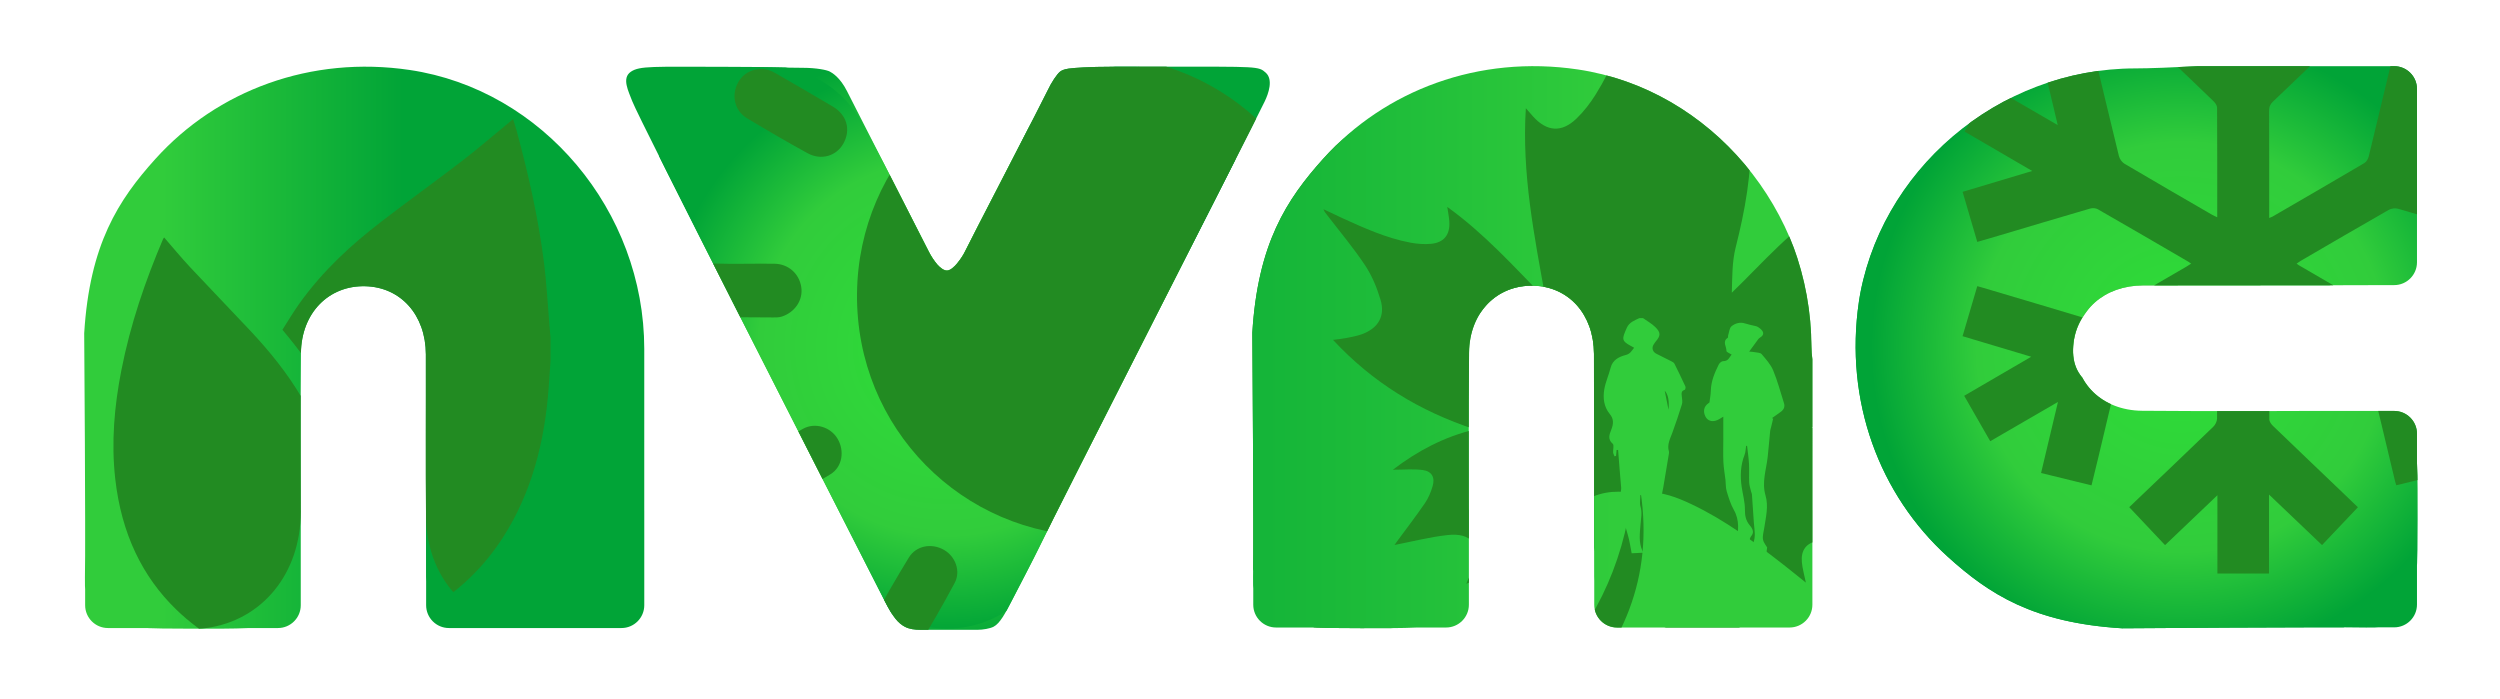 <?xml version="1.0" encoding="UTF-8"?><svg xmlns="http://www.w3.org/2000/svg" xmlns:xlink="http://www.w3.org/1999/xlink" viewBox="0 0 4413.91 1234.96"><defs><style>.cls-1{fill:url(#Naamloos_verloop_132);}.cls-2{fill:url(#Naamloos_verloop_120-3);}.cls-3{fill:url(#Naamloos_verloop_132-2);}.cls-4{fill:#228b22;}.cls-5{clip-path:url(#clippath-2);}.cls-6{clip-path:url(#clippath-6);}.cls-7{fill:url(#Naamloos_verloop_133);}.cls-8{fill:url(#Naamloos_verloop_120-2);}.cls-9{clip-path:url(#clippath-7);}.cls-10{clip-path:url(#clippath-1);}.cls-11{clip-path:url(#clippath-4);}.cls-12{fill:url(#Naamloos_verloop_112);}.cls-13{fill:none;}.cls-14{fill:url(#Naamloos_verloop_120);}.cls-15{clip-path:url(#clippath-3);}.cls-16{clip-path:url(#clippath-8);}.cls-17{fill:url(#Naamloos_verloop_73);}.cls-18{clip-path:url(#clippath-5);}.cls-19{fill:url(#Naamloos_verloop_120-4);}</style><radialGradient id="Naamloos_verloop_120" cx="1673.74" cy="614.87" fx="1673.74" fy="614.87" r="533.85" gradientUnits="userSpaceOnUse"><stop offset="0" stop-color="#2ede38"/><stop offset=".66" stop-color="#31cc3b"/><stop offset="1" stop-color="#01a437"/></radialGradient><clipPath id="clippath-1"><path class="cls-14" d="m1672.04,477.55c11.62-.25,27.55-24.62,31.6-33.29,7-14.99,137.02-265.43,145.54-283.66,7.54-16.1,16.98-29.56,22.2-33.91,6.94-5.78,19.88-6.38,42.15-7.7,25.05-1.48,67.39-1.26,141.6-1.26,166.17,0,166.76-.93,179.64,10.62,13.62,12.21,4.66,37.15-1.73,50.48-22.54,47.03-365.5,718.75-398.02,786.81-9.04,18.92-39.14,76.4-48.36,94.3-11.94,23.18-21.06,40.72-32.58,46.66-6.07,3.13-18.98,5.35-27.59,5.35-18.12,0-39.75-.1-51.85,0-20.35.17-36.5,0-49.01,0-10.76,0-19.91-1.19-27.78-5.25-11.86-6.12-21.31-17.14-35.24-44.46-104.07-204.24-435.11-853.41-446.36-883.59-6.59-17.66-19.09-40.74-2.35-52.04,15.65-10.57,39.93-8.69,161.22-8.66,78.22.02,112.82,1.78,142.04,1.78,24.91,0,42.97,4,47.74,6.53,4.41,2.34,18.08,10.19,30.29,34.16,12.62,24.77,127.48,250.19,144.62,283.83,8.2,16.1,21.53,33.52,32.21,33.29Z"/></clipPath><radialGradient id="Naamloos_verloop_120-2" cx="1672.04" cy="613.15" fx="1672.04" fy="613.15" r="504.18" xlink:href="#Naamloos_verloop_120"/><linearGradient id="Naamloos_verloop_112" x1="148.67" y1="613.87" x2="1137.51" y2="613.87" gradientUnits="userSpaceOnUse"><stop offset=".14" stop-color="#31cc3b"/><stop offset=".57" stop-color="#01a437"/></linearGradient><clipPath id="clippath-2"><path class="cls-13" d="m274.42,280.55c108.81-120.73,274.16-182.94,449.05-156.99,234.19,34.76,413.96,248.58,414.01,492.47.02,98.18.08,196.35-.02,294.53-.11,112.21-80.19,198.23-185.66,199.6-113.76,1.48-198.13-80.95-199.6-197.16-1.21-95.8-.08-191.62-.32-287.43-.17-69.41-44.33-118.7-107.04-120.22-64.55-1.56-112.7,47.25-113.51,117.9-1.06,93.43-.28,186.89-.32,280.33-.04,109.78-68.84,191.88-166.54,205.22-75.5,10.31-198.37-43.16-214.52-153.7-9.4-64.36-1.29-366.76-1.29-366.76,9.64-156.86,60.05-234.9,125.75-307.8Z"/></clipPath><clipPath id="clippath-3"><path class="cls-13" d="m2336.81,279.63c108.81-120.73,274.16-182.94,449.05-156.99,234.19,34.76,413.96,248.58,414.01,492.47.02,98.18.08,304.75-.02,402.92-.11,112.21-29.94,45.13-188.93,45.13-168.53,0-196.34,44.76-196.34-45.13,0-95.8-.08-297.57-.32-393.38-.17-69.41-44.33-118.7-107.04-120.22-64.55-1.56-112.7,47.25-113.51,117.9-1.06,93.43-.18,302.25-.32,395.7-.13,93.47-30.65,91.05-190.3,91.05s-192.7-3.79-190.76-91.05c1.45-65.02-1.29-430.6-1.29-430.6,9.64-156.86,60.05-234.9,125.75-307.8Zm822.79,828.29h-304.55c-22.26,0-40.3-18.04-40.3-40.3v-166.7c0-22.26,18.04-40.3,40.3-40.3h304.55c22.26,0,40.3,18.04,40.3,40.3v166.7c0,22.26-18.04,40.3-40.3,40.3Zm-606.49,0h-300.1c-22.26,0-40.3-18.04-40.3-40.3v-166.7c0-22.26,18.04-40.3,40.3-40.3h300.1c22.26,0,40.3,18.04,40.3,40.3v166.7c0,22.26-18.04,40.3-40.3,40.3Z"/></clipPath><linearGradient id="Naamloos_verloop_133" x1="1971.57" y1="659.09" x2="3347.1" y2="659.09" gradientUnits="userSpaceOnUse"><stop offset="0" stop-color="#09ab38"/><stop offset=".64" stop-color="#31cc3b"/></linearGradient><clipPath id="clippath-4"><path class="cls-7" d="m2327.16,271.01c109.8-123.03,276.67-186.41,453.15-159.97,236.33,35.42,417.74,253.3,417.8,501.82.02,100.04,149.08,359.97,148.99,460.01-.11,114.34-229.93,42.1-336.36,43.5-114.8,1.51-386.45,101.23-387.94-17.18-1.23-97.61,186.44-378.97,186.19-476.6-.18-70.73-46.6-74.78-109.89-76.32-65.14-1.59-47.32,3.14-48.13,75.13-1.07,95.21-15.23,173.61-15.26,268.83-.04,111.86,149.2,292.07,50.48,304.66-104.62,13.34-698.04,54.04-714.33-58.6-9.49-65.58,228.41-551.63,228.41-551.63,9.72-159.84,60.6-239.36,126.9-313.64Z"/></clipPath><clipPath id="clippath-5"><path class="cls-13" d="m2327.16,270.45c109.8-123.37,276.67-186.93,453.15-160.41,236.33,35.52,417.74,254,417.8,503.2.02,100.32.08,200.63-.02,300.95-.11,114.66-80.92,202.55-187.36,203.95-114.8,1.51-199.94-82.72-201.43-201.46-1.23-97.88-.08-195.79-.32-293.69-.18-70.93-44.73-121.29-108.02-122.84-65.14-1.6-113.73,48.27-114.54,120.47-1.07,95.47-.28,190.96-.32,286.44-.04,112.17-67.68,197.61-166.4,210.24-104.62,13.38-201.84-44.65-218.13-157.6-9.49-65.76-1.31-374.75-1.31-374.75,9.72-160.28,60.6-240.02,126.9-314.51Z"/></clipPath><clipPath id="clippath-6"><polygon class="cls-13" points="3118.45 977.52 2932.41 974.38 2878.39 976.95 2755.75 548.18 3183.27 520.73 3118.45 977.52"/></clipPath><radialGradient id="Naamloos_verloop_132" cx="2993.73" cy="775.47" fx="2993.73" fy="775.47" r="192.49" gradientUnits="userSpaceOnUse"><stop offset="0" stop-color="#09ab38"/><stop offset=".07" stop-color="#31cc3b"/></radialGradient><radialGradient id="Naamloos_verloop_132-2" cx="2942.52" cy="706.71" fx="2942.52" fy="706.71" r="12.18" xlink:href="#Naamloos_verloop_132"/><clipPath id="clippath-7"><path class="cls-13" d="m3439.04,983.08c-120.73-109.21-182.94-275.17-156.99-450.69,34.76-235.05,248.58-415.48,492.47-415.53,98.18-.02,304.75-.08,402.92.02,112.21.11,45.13,30.05,45.13,189.62,0,169.15,44.76,197.06-45.13,197.06-95.8,0-297.57.08-393.38.32-69.41.17-118.7,44.49-120.22,107.44-1.56,64.79,47.25,113.12,117.9,113.92,93.43,1.07,302.25.18,395.7.32,93.47.13,91.05,30.77,91.05,191s-3.79,193.41-91.05,191.46c-65.02-1.45-430.6,1.3-430.6,1.3-156.86-9.67-234.9-60.27-307.8-126.21Zm828.29-825.96v305.96c0,22.26-18.04,40.3-40.3,40.3h-166.7c-22.26,0-40.3-18.04-40.3-40.3V157.12c0-22.26,18.04-40.3,40.3-40.3h166.7c22.26,0,40.3,18.04,40.3,40.3Zm0,608.72v301.5c0,22.26-18.04,40.3-40.3,40.3h-166.7c-22.26,0-40.3-18.04-40.3-40.3v-301.5c0-22.26,18.04-40.3,40.3-40.3h166.7c22.26,0,40.3,18.04,40.3,40.3Z"/></clipPath><radialGradient id="Naamloos_verloop_73" cx="3768.43" cy="618.21" fx="3768.43" fy="618.21" r="494.6" gradientTransform="translate(0 -.68)" gradientUnits="userSpaceOnUse"><stop offset=".03" stop-color="#92c575"/><stop offset="1" stop-color="#01a437"/></radialGradient><radialGradient id="Naamloos_verloop_120-3" cx="3851.92" cy="613.66" fx="3851.92" fy="613.66" r="548.4" gradientTransform="translate(0 -.68)" xlink:href="#Naamloos_verloop_120"/><radialGradient id="Naamloos_verloop_120-4" cx="3851.92" cy="613.66" fx="3851.92" fy="613.66" r="548.4" gradientTransform="translate(0 -.68)" xlink:href="#Naamloos_verloop_120"/><clipPath id="clippath-8"><path class="cls-19" d="m3436.93,989.54c-119.86-109.53-181.62-275.97-155.85-452.01,34.51-235.74,246.78-416.69,488.91-416.75,97.47-.02,456.33-26.04,553.8-25.95,111.4.11,5.81,109.09,7.17,215.26,1.47,114.51,166.89,232.85,51.52,234.33-95.1,1.22-507.91-35.74-603.02-35.5-68.91.18-117.84,44.62-119.35,107.75-1.55,64.98,59.14,85.2,129.28,86.01,92.76,1.07,515.58-66.25,608.35-66.21,108.98.04-107.22,161.4-94.96,259.87,13,104.36,68.52,223.02-41.22,239.28-63.89,9.46-519.07-19.5-519.07-19.5-155.73-9.7-233.2-60.45-305.58-126.58Z"/></clipPath></defs><g id="v"><g><path class="cls-14" d="m1672.04,477.55c11.62-.25,27.55-24.62,31.6-33.29,7-14.99,137.02-265.43,145.54-283.66,7.54-16.1,16.98-29.56,22.2-33.91,6.94-5.78,19.88-6.38,42.15-7.7,25.05-1.48,67.39-1.26,141.6-1.26,166.17,0,166.76-.93,179.64,10.62,13.62,12.21,4.66,37.15-1.73,50.48-22.54,47.03-365.5,718.75-398.02,786.81-9.04,18.92-39.14,76.4-48.36,94.3-11.94,23.18-21.06,40.72-32.58,46.66-6.07,3.13-18.98,5.35-27.59,5.35-18.12,0-39.75-.1-51.85,0-20.35.17-36.5,0-49.01,0-10.76,0-19.91-1.19-27.78-5.25-11.86-6.12-21.31-17.14-35.24-44.46-104.07-204.24-435.11-853.41-446.36-883.59-6.59-17.66-19.09-40.74-2.35-52.04,15.65-10.57,39.93-8.69,161.22-8.66,78.22.02,112.82,1.78,142.04,1.78,24.91,0,42.97,4,47.74,6.53,4.41,2.34,18.08,10.19,30.29,34.16,12.62,24.77,127.48,250.19,144.62,283.83,8.2,16.1,21.53,33.52,32.21,33.29Z"/><g class="cls-10"><path class="cls-8" d="m1671.51,500.52c50.49-96.15,97.87-188.21,146.98-279.32,38.11-70.69,99.07-107.13,178.76-103.98,78.16,3.09,135.69,43.16,168.29,114.94,24.16,53.19,24.71,108.48-2.48,160.73-107.64,206.8-214.32,414.15-325.57,618.99-71.5,131.64-261.81,130.24-332.95-1.6-109.59-203.07-216.54-407.61-322.3-612.73-49.99-96.95-10.31-212.63,84.23-259.97,96.11-48.13,207.58-11.84,259.18,85.2,48.07,90.41,95.26,181.3,145.86,277.75Z"/><g><path class="cls-4" d="m1954.81-215.52c27.06,10.36,38.37,29.95,37.42,59.04-1.2,36.41.03,72.9-.41,109.35-.3,24.87-17.85,44.65-41.19,47.84-22.76,3.11-43.89-11.11-51.59-34.29-1.73-5.22-1.62-10.37-1.63-15.6-.05-35.97.98-71.98-.34-107.91-1.08-29.26,10.18-48.65,37.65-58.43h20.1Z"/><path class="cls-4" d="m1199.58,502.8c10.31-27.18,29.81-38.55,58.76-37.59,36.24,1.2,72.56-.03,108.83.41,24.82.3,43.99,17.53,47.55,41.42,3.36,22.58-10.95,44.07-34.06,51.8-5.19,1.74-10.32,1.62-15.53,1.63-35.8.05-71.64-.98-107.4.34-29.12,1.08-48.42-10.23-58.15-37.83v-20.19Z"/><path class="cls-4" d="m2669.84,543.19c-10.31,27.18-29.81,38.55-58.76,37.59-36.24-1.2-72.56.03-108.83-.41-24.82-.3-43.99-17.53-47.55-41.42-3.36-22.58,10.95-44.07,34.06-51.8,5.19-1.74,10.32-1.62,15.53-1.63,35.8-.05,71.65.98,107.4-.34,29.12-1.08,48.42,10.23,58.15,37.83v20.19Z"/><path class="cls-4" d="m1914.61,1261.52c-27.06-10.36-38.37-29.95-37.42-59.04,1.2-36.41-.03-72.9.41-109.35.3-24.87,17.85-44.65,41.19-47.84,22.76-3.11,43.89,11.11,51.59,34.29,1.73,5.22,1.62,10.37,1.63,15.6.05,35.97-.98,71.98.34,107.91,1.08,29.26-10.18,48.65-37.65,58.43h-20.1Z"/><path class="cls-4" d="m2356.62,523.15c-.09,235.06-189.77,425-425.64,423.39-231.33-1.58-420.14-189.93-417.87-427.98,2.22-233.08,189.54-419.37,423.89-419.35,230.54.02,419.71,191.41,419.62,423.94Z"/><path class="cls-4" d="m1658.59,72.31c-15.63-1.27-30.19-7.62-39.15-22.94-20.75-35.52-41.55-71.03-61.41-107.06-13.08-23.71-4.27-51.55,18.86-64.44,22.01-12.26,49.47-4.56,63.08,18.53,20.66,35.02,41.19,70.15,60.94,105.69,17.24,31.02-6.17,70.6-42.33,70.22Z"/><path class="cls-4" d="m2534.26,139c22.18.04,40.95,13.71,46.34,33.03,5.78,20.75-1.96,42.75-20.32,53.72-35.64,21.3-71.5,42.27-107.64,62.7-21.23,12-48.94,4.13-61.55-16.25-13.42-21.68-9.08-50.46,12.22-63.66,36.9-22.88,74.89-43.99,112.53-65.66,5.88-3.39,12.6-4.34,18.42-3.88Z"/><path class="cls-4" d="m1335.31,907.02c-22.44-.27-40.84-13.75-46.37-32.51-6.03-20.44,1.6-43.14,19.72-53.99,36.03-21.58,72.28-42.83,108.92-63.35,21.29-11.92,48.8-3.39,61.16,17.41,12.76,21.45,8.56,49.67-12.19,62.55-37.29,23.16-75.74,44.42-113.8,66.31-5.92,3.4-12.68,4.04-17.45,3.58Z"/><path class="cls-4" d="m2316.95,1125.84c-.23,21.8-13.51,40.22-32.22,45.87-20.29,6.13-43.01-1.49-53.81-19.66-21.5-36.2-42.63-72.63-63.08-109.43-11.89-21.41-3.5-49.02,17.18-61.5,21.31-12.86,49.47-8.72,62.29,12.09,23.07,37.44,44.23,76.07,66.04,114.29,3.4,5.96,3.93,12.75,3.6,18.35Z"/><path class="cls-4" d="m2333.88-70.21c.41,8.95-2.56,16.99-6.9,24.56-19.54,34.08-38.91,68.26-58.86,102.09-14.85,25.18-40.99,32.39-65.1,18.82-22.09-12.44-30.14-39.43-16.98-63.53,19.97-36.58,40.89-72.65,62.23-108.44,10.77-18.06,32.9-25.13,52.6-18.83,20.68,6.62,33.09,23.67,33.01,45.33Z"/><path class="cls-4" d="m1344.4,121.98c8.91-.35,16.89,2.66,24.42,7.03,33.91,19.64,67.95,39.08,101.62,59.14,25.01,14.9,32.11,41.28,18.5,65.46-12.44,22.1-39.29,30.02-63.32,16.8-36-19.79-71.54-40.48-106.76-61.66-18.99-11.41-26.21-33.44-19.7-53.78,6.64-20.74,23.64-33.14,45.24-33.01Z"/><path class="cls-4" d="m2572.42,871.65c.34,40.41-36.18,64.06-67.69,47.2-37.48-20.05-74.1-41.82-110.38-64.02-21.15-12.94-26.31-40.12-13.98-62.26,11.61-20.85,37.82-30.44,59.3-18.85,38.24,20.65,75.68,42.83,113.04,65.07,13.75,8.18,19.05,22.14,19.71,32.86Z"/><path class="cls-4" d="m1587.22,1163.67c-39.99.18-63.3-36.59-46.45-68.24,20.03-37.63,41.63-74.46,63.76-110.89,12.86-21.16,40.1-26.2,62.06-13.71,20.21,11.49,30.07,37.48,18.99,58.34-20.67,38.89-42.98,76.92-65.38,114.85-8.13,13.77-22.09,19.07-32.98,19.65Z"/></g></g></g></g><g id="n1"><g><path class="cls-12" d="m274.42,280.55c108.81-120.73,274.16-182.94,449.05-156.99,234.19,34.76,413.96,248.58,414.01,492.47.02,98.18.08,304.75-.02,402.92-.11,112.21-29.94,45.13-188.93,45.13-168.53,0-196.34,44.76-196.34-45.13,0-95.8-.08-297.57-.32-393.38-.17-69.41-44.33-118.7-107.04-120.22-64.55-1.56-112.7,47.25-113.51,117.9-1.06,93.43-.18,302.25-.32,395.7-.13,93.47-30.65,91.05-190.3,91.05s-192.7-3.79-190.76-91.05c1.45-65.02-1.29-430.6-1.29-430.6,9.64-156.86,60.05-234.9,125.75-307.8Zm822.79,828.29h-304.55c-22.26,0-40.3-18.04-40.3-40.3v-166.7c0-22.26,18.04-40.3,40.3-40.3h304.55c22.26,0,40.3,18.04,40.3,40.3v166.7c0,22.26-18.04,40.3-40.3,40.3Zm-606.49,0H190.62c-22.26,0-40.3-18.04-40.3-40.3v-166.7c0-22.26,18.04-40.3,40.3-40.3h300.1c22.26,0,40.3,18.04,40.3,40.3v166.7c0,22.26-18.04,40.3-40.3,40.3Z"/><g class="cls-5"><g><path class="cls-4" d="m972.04,636.79c-1.05,14.99-2.12,29.98-3.15,44.97-6.78,99.54-31.31,189.64-80.3,266.21-35.03,54.74-78.36,94.76-127.14,124.67-50.26,30.81-103.09,49.49-157.6,60.39-10.08,2.02-20.18,3.86-31.33,5.99,6.16-17.27,13.25-32.54,17.19-49.16,7.7-32.46,26.25-53.48,42.38-77.04,52.97-77.34-74.67,466.76-40.13,371.86,28.11-77.22,47.81-158.36,62.83-241.65,4.39-24.34,8.25-48.85,11.17-74.07-.87,1.23-2.04,2.27-2.56,3.72-24.93,68.77-58.16,130.27-94.17,189.02-39.34,64.17,95.87-498.94,55.9-435.47-.78,1.23-1.74,2.26-3.41,4.4-15.92-104.92-65.1-179.4-123.12-248.42,10.01-15.53,19.45-31.53,29.93-46.2,42.21-59.12,92.37-104.32,144.9-144.88,47.13-36.38,95.15-70.69,142.32-106.98,28.7-22.08,56.53-46.17,84.75-69.37,1.47-1.21,2.9-2.49,5.37-4.61,2.39,7.89,4.76,15.06,6.75,22.41,20.31,75.08,37.67,151.36,47.71,230.15,4.79,37.59,6.69,75.84,9.91,113.79.56,6.63,1.19,13.25,1.78,19.88v40.38Z"/><path class="cls-4" d="m520.05,1158.07c-5.33-23.02-10.15-46.14-16.04-68.75-13.93-53.45,137.38,456.22,116.01,407.55-29.62-67.45-60.05-134.27-88.74-202.41-11.12-26.4-18.46-55.66-27.45-83.65-1.37-4.26-2.35-8.74-4.31-16.13-.5,5.26-1,7.61-.9,9.92,2.75,64.03-61.94-7.91-49.77,54.36,14.32,73.24,109.09,275.36,140.22,338.07,20.83,41.96-128.71-476.12-107.61-434.4,1.5,2.96,2.89,6,5.67,11.78-7.8-2.1-13.59-3.26-19.21-5.23-56.18-19.66-109.77-47.31-157.16-93.37-58.95-57.3-96.32-132.94-107.27-230.24-7.29-64.82-1.57-128.64,10.72-191.49,16.03-82.02,42.4-158.31,73.58-231.79.46-1.09,1.26-1.93,2.01-3.05,15.4,17.7,30.24,35.77,45.87,52.5,35.3,37.78,71.15,74.64,106.48,112.38,33.63,35.93,65.33,74.56,91.95,120.21,38.71,66.4,57.51,140.99,51.17,225.35-5.25,69.88-24.57,133.75-49.47,194.88-4.44,10.9-9.27,21.52-13.98,32.22-.31.71-1.22.94-1.75,1.31Z"/></g></g></g><g class="cls-15"><g><path class="cls-4" d="m2327.16,288.55c109.8-120.73,276.67-182.94,453.15-156.99,236.33,34.76,417.74,248.58,417.8,492.47.02,98.18.08,196.35-.02,294.53-.11,112.21-80.92,198.23-187.36,199.6-114.8,1.48-199.94-80.95-201.43-197.16-1.23-95.8-.08-191.62-.32-287.43-.18-69.41-44.73-118.7-108.02-120.22-65.14-1.56-113.73,47.25-114.54,117.9-1.07,93.43-.28,186.89-.32,280.33-.04,109.78-67.68,193.4-166.4,205.75-104.62,13.09-201.84-43.7-218.13-154.24-9.49-64.36-1.31-366.76-1.31-366.76,9.72-156.86,60.6-234.9,126.9-307.8Z"/><g><path class="cls-7" d="m2327.16,271.01c109.8-123.03,276.67-186.41,453.15-159.97,236.33,35.42,417.74,253.3,417.8,501.82.02,100.04,149.08,359.97,148.99,460.01-.11,114.34-229.93,42.1-336.36,43.5-114.8,1.51-386.45,101.23-387.94-17.18-1.23-97.61,186.44-378.97,186.19-476.6-.18-70.73-46.6-74.78-109.89-76.32-65.14-1.59-47.32,3.14-48.13,75.13-1.07,95.21-15.23,173.61-15.26,268.83-.04,111.86,149.2,292.07,50.48,304.66-104.62,13.34-698.04,54.04-714.33-58.6-9.49-65.58,228.41-551.63,228.41-551.63,9.72-159.84,60.6-239.36,126.9-313.64Z"/><g class="cls-11"><path class="cls-4" d="m2760.61,1250.1c-1.82-29.52-20.42-38.96-43.29-45.44,94.39-93.05,148.5-204.34,164.17-334.65-32.45-4.91-62.86-.78-89.43,18.24-27.59,19.75-54.42,40.6-80.89,61.84-34.16,27.41-67.35,56.08-107.71,74.52-4.01,1.83-8.15,3.41-14.55,6.07,4.34-10.94,8.2-19.62,11.27-28.57,13.93-40.51-1.92-62.15-44.78-57.39-31.48,3.5-62.45,11.53-93.33,17.47.8-1.13,2.65-3.83,4.59-6.47,16.45-22.4,33.44-44.43,49.13-67.34,6.12-8.94,10.53-19.5,13.59-29.95,4.6-15.69-1.45-26.48-17.72-28.61-16.27-2.13-33.04-.47-52.57-.47,44.3-33.57,90-57.89,144.9-71.25-98.34-32.3-180.88-83.15-250.51-158.04,8.6-1.15,15.69-1.73,22.61-3.12,9.59-1.93,19.39-3.56,28.52-6.91,28.7-10.52,41.41-31.76,32.81-60.77-6.3-21.24-15.18-42.64-27.39-61.01-20.53-30.9-44.61-59.46-67.24-88.98-2.2-2.87-4.68-5.53-6.05-9.89,10.8,5.11,21.54,10.35,32.41,15.31,39.09,17.86,78.31,35.59,120.88,43.67,11.91,2.26,24.5,3.24,36.53,2.12,22.93-2.13,33.86-16.2,32.31-39.3-.54-8.04-2.19-16-3.59-25.85,65.09,46.76,117.29,104.97,173.64,162.56-20.09-112.1-42.29-221.38-34.93-336.85,5.57,6.38,9.06,10.49,12.67,14.49,24.4,27.03,50.35,29.09,76.67,3.86,12.84-12.31,24.05-26.9,33.55-42,30.65-48.7,50.87-102.25,70.22-156.11,1.77-4.93,3.66-9.82,6.14-16.46,8.9,25.08,15.86,49.07,25.81,71.74,15.39,35.07,31.82,69.79,49.9,103.54,7.33,13.69,18.96,25.8,30.77,36.23,23.36,20.64,48.56,20.89,74.16,3.07,3.97-2.76,7.81-5.69,13.73-10.02,1.1,13.74,2.47,25.69,2.94,37.67,2.71,68.06-9.47,134.02-26.1,199.75-6.47,25.57-5.95,52.9-6.82,79.99,56.07-54.01,105.76-113.63,175.14-154.17-1.56,10.29-3.49,18.48-3.92,26.75-1.3,24.74,10.71,38.95,35.56,37.56,21-1.17,42.55-4.58,62.44-11.21,40.64-13.54,80.33-29.91,120.95-45.31-2.1,2.66-4.49,5.48-6.68,8.46-25.43,34.51-52.1,68.22-75.64,103.97-10,15.19-15.24,34.28-19.37,52.34-5.28,23.08,5.88,41.8,27.79,51.52,7.78,3.45,16.22,5.63,24.57,7.48,7.96,1.76,16.17,2.34,26.62,3.76-26.38,41-60.85,72.35-102.12,95.14-40.88,22.57-83.78,41.51-124.65,61.48,43.02,13.71,83.79,36.87,121.43,68.49-12.95,1.5-24.35,1.75-35.19,4.33-16.5,3.93-23.9,13.78-21.48,30.48,1.78,12.28,5.38,25.05,11.41,35.79,11.97,21.32,26.14,41.41,39.48,61.96,2.61,4.03,5.57,7.83,8.74,12.24-24.52-4.85-47.9-10.51-71.62-13.76-13.55-1.85-27.91-1.32-41.44.91-20.73,3.43-30.24,16.64-28.32,37.6,1.07,11.63,4.44,23.05,7.06,36.02-13.43-10.74-26.14-21.13-39.08-31.23-51.35-40.08-103.48-79.02-162.72-107.11-25.26-11.98-51.22-21.91-79.9-21.54-2.82.04-5.64.25-9.95.45,22.42,149.99-30.26,272.87-136.14,380.88Z"/></g></g><g class="cls-18"><path class="cls-13" d="m2327.16,270.45c109.8-123.36,276.67-186.93,453.15-160.41,236.33,35.52,417.74,254,417.8,503.2.02,100.32.08,200.63-.02,300.95-.11,114.66-80.92,202.55-187.36,203.95-114.8,1.51-199.94-82.72-201.43-201.46-1.23-97.88-.08-195.79-.32-293.69-.18-70.93-44.73-121.28-108.02-122.83-65.14-1.6-113.73,48.27-114.54,120.47-1.07,95.47-.28,190.96-.32,286.44-.04,112.17-67.68,197.61-166.4,210.24-104.62,13.38-201.84-44.65-218.13-157.6-9.49-65.76-1.31-374.75-1.31-374.75,9.72-160.28,60.6-240.02,126.9-314.51Z"/><g class="cls-6"><g><path class="cls-1" d="m3162.33,969.02v20.16c-112.4.01-224.8.01-337.2.01,0-3.36,0-6.72,0-10.07h56.09c-2.55-12.54-3.99-24.33-7.41-35.51-6.14-20.08-11.46-40-6.6-61.18.3-1.3.21-3.82-.31-4.01-9.79-3.42-4.08-11.07-4.59-16.81-1.99-22.39-3.66-44.81-5.45-67.22-.89.04-1.77.07-2.66.11-.32,3.46-.65,6.92-.97,10.38-.89.27-1.77.53-2.66.8-.86-2.28-2.27-4.51-2.46-6.84-.42-5.22,1.95-13.02-.68-15.27-9.54-8.17-5.75-16.86-2.56-25.05,3.92-10.06,4.71-18.65-2.72-27.6-10.52-12.68-12.24-28.27-9.66-43.59,2.17-12.88,7.94-25.1,11.14-37.86,3.58-14.3,14.98-19.58,26.82-22.69,8.02-2.11,10.31-7.4,14.7-12.79-2.58-1.46-4.19-2.42-5.84-3.29-17.02-8.99-15.6-12.69-7.02-32.02,4.3-9.68,13.44-12.85,21.97-16.93,2.25,0,4.5,0,6.74,0,7.24,5.18,15.27,9.56,21.54,15.72,9.91,9.74,9.51,15.32.82,25.42-1.42,1.65-2.57,3.54-3.75,5.38-3.87,6.07-1.68,13.12,4.89,16.34,9.05,4.44,18.07,8.96,27.02,13.59,1.81.94,3.95,2.2,4.79,3.88,6.69,13.36,13.2,26.8,19.43,40.38.7,1.52-.25,5.5-1.22,5.8-6.9,2.13-5.63,7.05-5.11,12.13.46,4.42,1.43,9.26.19,13.3-5.18,16.82-10.84,33.51-16.85,50.06-3.94,10.85-9.84,21.16-6.15,33.38.38,1.27.14,2.81-.08,4.18-3.26,19.7-6.55,39.4-9.87,59.09-1.08,6.41-2.85,12.76-3.28,19.21-.85,12.58-.26,25.29-1.65,37.8-1.06,9.56-4.26,18.88-6.45,28.12,8.57,3.28,11.76,8.32,10.72,15.51-1.03,7.09-9.45,16.09-15.48,16.55-12.29.93-12.76.5-12.76-11.86,0-14.41,1.94-29.17-.54-43.14-2.53-14.25-2.57-27.99-1.28-42.1.28-3.1-1.12-6.36-1.63-8.91-3.37,1.13-5.74,1.92-8.21,2.75,0,6.86-1.53,14.03.34,20.17,3.19,10.47.91,20.22.13,30.48-1.21,15.9-3.84,32.28,3.31,47.67,1.62,3.48,3.15,6.78,8.87,6.4,18.16-1.21,36.38-1.5,54.58-2.05,34.06-1.02,68.12-1.96,100.86-2.89.59-6.6.66-12.08,1.62-17.41,3.44-19.19,5.92-37.89-4.52-56.34-5.77-10.19-9.28-21.81-12.69-33.13-1.9-6.31-1.39-13.32-2.15-20-1.19-10.45-3.17-20.86-3.66-31.34-.64-13.87-.16-27.79-.16-41.69,0-12.83,0-25.66,0-38.56-3.19,1.83-7.01,4.59-11.25,6.32-8.8,3.58-16.63.81-20.33-6.59-4.51-9.01-2.69-17.62,4.86-23.08.85-.62,2.22-1.28,2.33-2.06.96-6.98,2.16-13.98,2.38-21,.53-16.52,6.83-31.23,13.96-45.62,1.33-2.68,5.07-5.97,7.62-5.91,9.76.23,11.59-7.95,15.19-11.6-3.37-2.24-9.28-4.45-9.2-6.41.32-7.71-7.87-16.6,2.36-23.34.74-.49.15-2.72.57-4.02,1.84-5.63,2.21-13.23,6.12-16.37,6.42-5.15,15-7.8,24.05-4.81,5.56,1.84,11.38,2.9,17.09,4.32,3.35.42,6.42,2.3,9.16,4.57,5.53,4.57,9.13,10.58-.27,16.15-1.17.7-2.25,1.73-3.06,2.84-5,6.73-9.92,13.53-15.88,21.71,3.34.35,6.8.46,10.15,1.12,4.06.79,9.58.73,11.76,3.31,7.58,8.97,15.98,18.11,20.4,28.7,7.8,18.71,12.91,38.53,19.11,57.9,2.07,6.46-.32,11.46-5.5,15.3-5.16,3.82-10.46,7.46-15.7,11.18.7.3,1.39.61,2.09.91-1.23,5.09-2.46,10.19-3.7,15.28-.51,2.11-1.34,4.18-1.55,6.31-1.53,15.38-2.74,30.78-4.42,46.14-2.47,22.55-10.7,44.45-3.81,67.91,5.59,19.06.54,38.55-2.33,57.74-1,6.72-3.31,13.8-2.09,20.15,1.17,6.09,6.13,11.46,8.95,16.32h40.67Zm-77.74-181.74c-.56-.04-1.12-.09-1.68-.13-.88,5.36-.86,11.08-2.8,16.02-7.24,18.39-7.82,37.49-5.09,56.41,1.97,13.63,5.93,26.84,5.78,40.94-.1,9.29,1.42,18.47,8.31,26.69,3.4,4.06,9.15,11.46,3.39,18.48-5.65,6.9-3.71,14.58-3.14,22.09.12,1.54,2.63,2.89,4.04,4.33,1.04-1.8,2.79-3.53,2.95-5.4.2-2.33-2.05-5.27-1.25-7.07,5.3-11.97,2.42-24.08,1.5-36.21-1.29-16.91-2.27-33.85-3.49-50.77-.12-1.6-1.1-3.12-1.46-4.73-1.22-5.36-3.08-10.71-3.34-16.13-.53-10.74.3-21.55-.29-32.29-.59-10.77-2.24-21.49-3.42-32.23Zm-145.45-97.47c2.19,10.94,4.38,21.89,6.76,33.79q2.22-24.27-6.76-33.79Z"/><path class="cls-3" d="m2945.9,723.6c-2.38-11.9-4.57-22.85-6.76-33.79"/></g></g></g></g></g><g class="cls-9"><g><path class="cls-17" d="m3436.93,989.72c-119.86-109.38-181.62-275.59-155.85-451.39,34.51-235.41,246.78-416.12,488.91-416.17,97.47-.02,194.93-.08,292.4.02,111.4.11,196.79,80.61,198.16,186.63,1.47,114.36-80.37,199.16-195.74,200.64-95.1,1.22-190.23.08-285.35.32-68.91.18-117.84,44.56-119.35,107.6-1.55,64.89,46.9,113.29,117.05,114.1,92.76,1.07,185.54.28,278.31.32,108.98.04,192,67.42,204.27,165.76,13,104.21-43.38,201.05-153.12,217.29-63.89,9.45-364.1,1.3-364.1,1.3-155.73-9.69-233.2-60.36-305.58-126.41Z"/><g><path class="cls-2" d="m3436.93,989.54c-119.86-109.53-181.62-275.97-155.85-452.01,34.51-235.74,246.78-416.69,488.91-416.75,97.47-.02,456.33-26.04,553.8-25.95,111.4.11,5.81,109.09,7.17,215.26,1.47,114.51,166.89,232.85,51.52,234.33-95.1,1.22-507.91-35.74-603.02-35.5-68.91.18-117.84,44.62-119.35,107.75-1.55,64.98,59.14,85.2,129.28,86.01,92.76,1.07,515.58-66.25,608.35-66.21,108.98.04-107.22,161.4-94.96,259.87,13,104.36,68.52,223.02-41.22,239.28-63.89,9.46-519.07-19.5-519.07-19.5-155.73-9.7-233.2-60.45-305.58-126.58Z"/><g class="cls-16"><path class="cls-4" d="m3914.99-79.79h91.15V58.63c32.89-31.38,63.06-60.17,93.65-89.35,21.5,22.79,42.26,44.79,63.25,67.03-50.39,48.11-99.8,95.39-149.4,142.47-4.96,4.7-7.42,9.31-7.39,16.45.3,59.74.17,119.48.17,179.22v10.39c2.83-1.16,4.47-1.63,5.9-2.46,54.12-31.41,108.27-62.75,162.17-94.53,3.6-2.12,6.56-7.27,7.61-11.55,11.6-47.22,22.75-94.55,34.07-141.83,4.67-19.51,9.45-38.98,14.34-59.14,30.56,7.5,59.75,14.67,89.05,21.86-9.91,41.71-19.37,81.57-29.37,123.69,40.49-23.49,78.85-45.74,117.66-68.25,15.59,27.24,30.65,53.55,45.92,80.23-39.48,23-77.94,45.41-118.48,69.03,42.65,12.78,82.63,24.75,122.94,36.83-8.94,30.34-17.42,59.12-26,88.25-4.01-1.09-6.71-1.78-9.39-2.57-62.91-18.7-125.78-37.56-188.81-55.85-4.96-1.44-11.98-.59-16.48,1.98-51.88,29.61-103.47,59.75-155.11,89.79-2.5,1.45-4.79,3.27-7.63,5.22,2.04,1.4,3.15,2.27,4.35,2.97,53.78,31.28,107.51,62.66,161.49,93.58,3.94,2.25,10.21,2.65,14.67,1.35,45.75-13.27,91.34-27.08,136.99-40.69,19.78-5.9,39.59-11.67,59.95-17.66,8.79,30.06,17.23,58.9,25.89,88.51-40.13,12.02-79.41,23.79-121.17,36.3,40.45,23.57,78.68,45.85,117.49,68.46-15.74,27.4-30.82,53.66-46.04,80.16-39.75-23.05-78.27-45.39-118.68-68.84,10.3,43.3,19.95,83.93,29.84,125.51-29.95,7.28-59.25,14.41-88.81,21.59-.93-3.09-1.64-5.08-2.13-7.11-15.52-64.89-30.88-129.82-46.8-194.61-1.25-5.09-5.37-10.9-9.82-13.53-51.73-30.59-103.77-60.64-155.76-90.8-2.83-1.64-5.85-2.97-9.85-4.99,0,66.19-.11,130.54.28,194.89.02,3.81,3.33,8.37,6.35,11.28,39.29,37.88,78.81,75.52,118.25,113.23,10.46,10,20.87,20.03,31.74,30.47-21.48,22.65-42.28,44.59-63.32,66.78-31.18-29.71-61.27-58.39-93.6-89.19v139.41h-91.15v-138.22c-32.27,30.75-62.08,59.17-92.42,88.08-21.4-22.67-42.17-44.68-63.23-66.99,4.34-4.16,7.64-7.35,10.95-10.51,45.88-43.79,91.86-87.49,137.48-131.56,3.56-3.44,6.55-9.46,6.59-14.31.44-61.15.3-122.31.25-183.47,0-2.57-.56-5.14-.92-8.29-2.31,1.08-3.62,1.57-4.82,2.26-53.19,30.88-106.42,61.68-159.42,92.91-3.66,2.15-6.89,7.12-7.93,11.36-12.48,51.01-24.48,102.15-36.66,153.24-3.92,16.43-7.99,32.82-12.14,49.83-30.44-7.46-59.66-14.61-89.07-21.81,10.03-42.19,19.69-82.81,29.83-125.45-40.84,23.67-79.84,46.28-119.59,69.32-15.57-27.14-30.63-53.39-45.99-80.18,39.54-23.04,78-45.44,118.36-68.95-42.16-12.62-81.49-24.4-121.24-36.3,8.93-30.34,17.41-59.16,26-88.38,4.41,1.26,7.75,2.19,11.07,3.17,61.55,18.29,123.13,36.49,184.62,55.03,6.61,1.99,11.76,1.6,17.81-1.95,51.82-30.42,103.84-60.5,155.79-90.7,2.66-1.55,5.2-3.32,8.31-5.31-2.12-1.44-3.51-2.52-5.01-3.39-53.16-30.93-106.27-61.95-159.62-92.54-3.66-2.1-9.49-2.49-13.63-1.28-54.2,15.79-108.27,32.02-162.38,48.1-12.05,3.58-24.15,7.05-36.99,10.79-8.77-29.9-17.21-58.7-25.91-88.4,40.81-12.23,80.83-24.22,122.89-36.83-40.96-23.86-79.89-46.53-119.42-69.56,15.75-27.43,30.83-53.69,46.05-80.18,39.65,23,78.04,45.28,118.48,68.74-10.09-42.54-19.62-82.7-29.38-123.84,30.18-7.32,59.42-14.4,88.89-21.54.93,3.1,1.52,4.75,1.92,6.45,15.45,64.54,30.74,129.11,46.58,193.55,1.25,5.09,5.33,10.92,9.77,13.55,51.42,30.4,103.16,60.26,154.84,90.22,2.55,1.48,5.31,2.57,8.97,4.32,0-65.61.11-129.59-.28-193.57-.02-3.83-3.28-8.4-6.29-11.32-25.42-24.69-51.13-49.07-76.74-73.56-23.8-22.76-47.58-45.54-71.99-68.91,21.27-22.51,42.12-44.58,63.24-66.93,30.41,29,60.24,57.45,92.4,88.13V-79.79Z"/></g></g></g></g></g></svg>